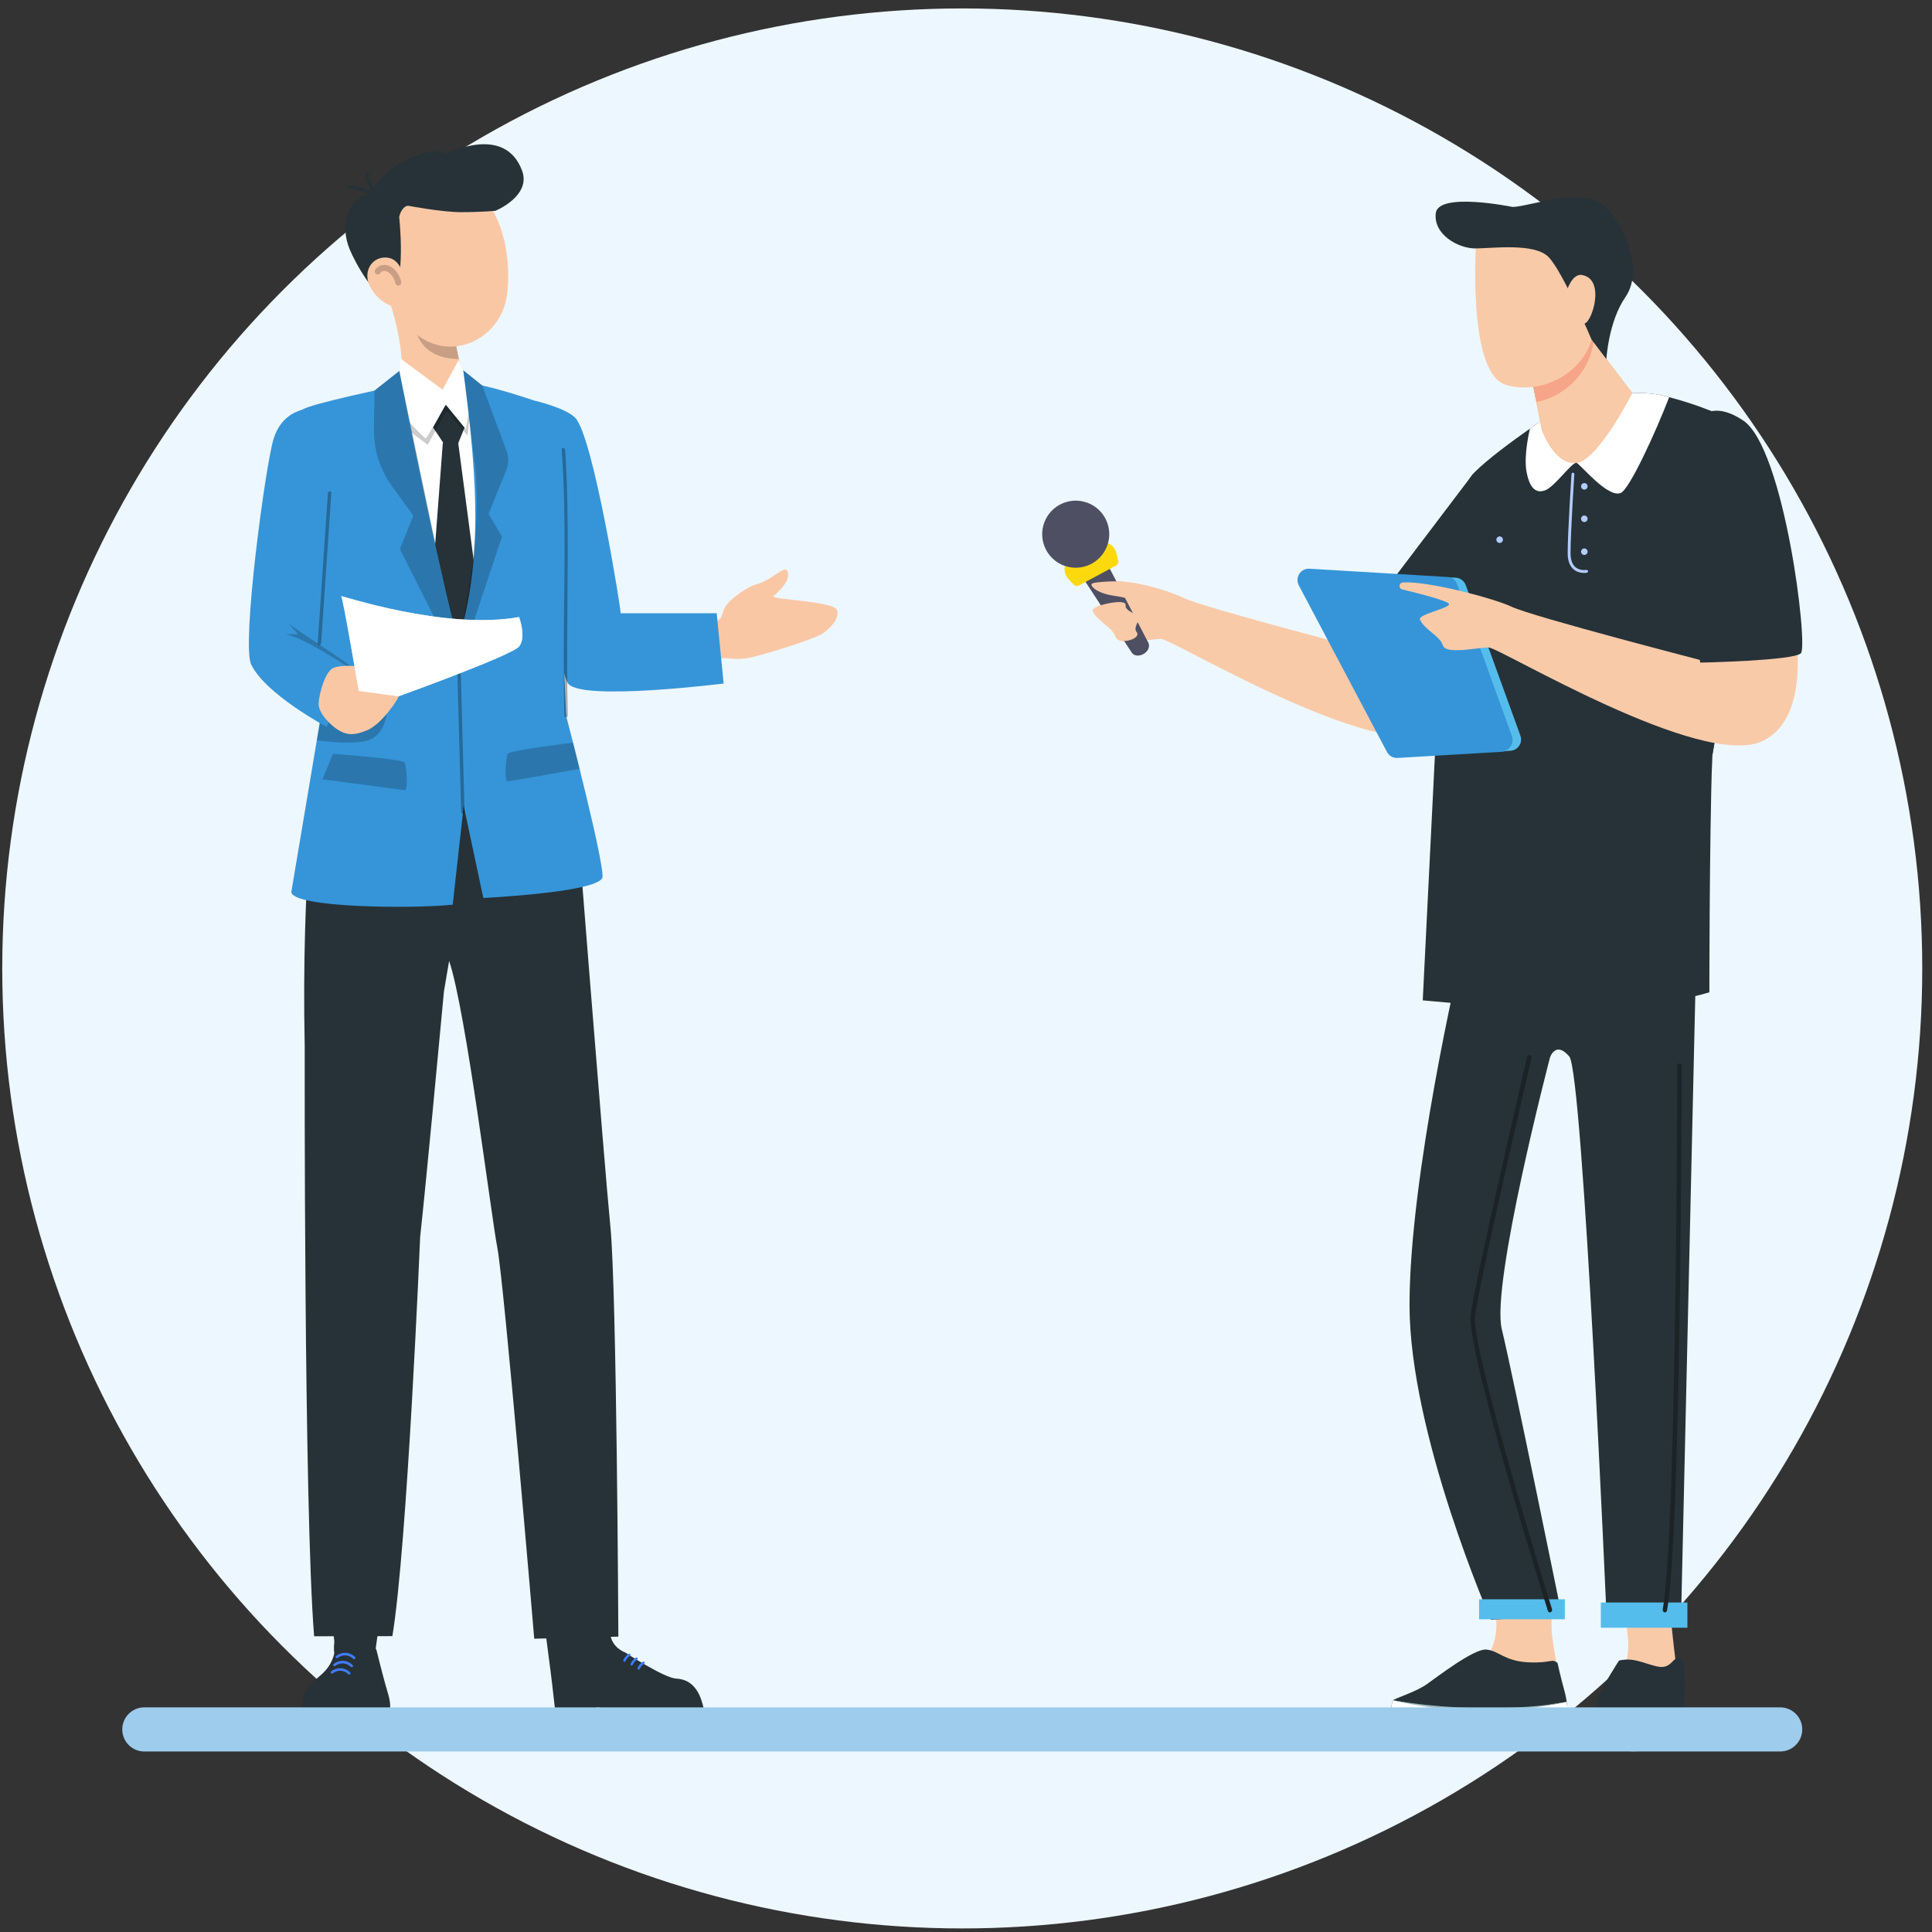 <svg width="161" height="161" viewBox="0 0 161 161" fill="none" xmlns="http://www.w3.org/2000/svg">
<rect x="0" y="0" width="161" height="161" fill="#333333" stroke="none"/>
<g clip-path="url(#clip0_22_398)">
<circle cx="80.188" cy="80.703" r="80" fill="#EDF7FF"/>
<path d="M135.676 136.662C135.676 136.662 135.689 136.809 135.689 137.053C135.689 137.787 135.564 139.403 134.553 140.596C133.205 142.187 133.197 144.165 134.621 144.504C136.045 144.842 139.441 144.396 139.441 144.396C139.441 144.396 140.208 142.883 139.684 138.84C139.16 134.799 138.855 130.366 138.855 130.366L134.986 129.681L135.675 136.662H135.676Z" fill="#F9CAA8"/>
<path d="M134.918 138.38C134.918 138.38 133.483 140.59 133.146 141.511C132.81 142.433 132.883 144.726 133.146 144.962C135.467 147.04 139.867 145.17 139.867 145.17C139.867 145.17 140.17 143.645 140.323 141.775C140.475 139.904 140.39 138.161 139.867 138.161C139.345 138.161 139.254 139.142 138.063 138.865C136.873 138.587 136.14 138.103 134.918 138.38Z" fill="#263238"/>
<path d="M140.233 142.707C139.339 143.103 138.124 143.567 136.995 143.75C135.789 143.945 134.166 143.337 132.942 142.725C132.879 143.705 132.969 144.803 133.147 144.962C135.468 147.041 139.868 145.17 139.868 145.17C139.868 145.17 140.075 144.126 140.233 142.707Z" fill="white"/>
<path d="M124.51 133.997C125.012 135.789 124.516 137.76 123.228 138.944C122.784 139.352 122.268 139.735 121.684 140.024C119.431 141.142 116.511 140.891 116.104 143.187C115.697 145.482 130.395 142.542 130.395 142.542C130.395 142.542 129.375 136.958 129.31 136.024C129.244 135.088 129.4 131.654 129.4 131.654L123.723 131.192L124.51 133.998V133.997Z" fill="#F9CAA8"/>
<path d="M129.798 138.591C129.798 138.591 129.978 139.477 130.389 140.98C130.801 142.484 130.544 143.9 130.544 143.9C130.544 143.9 116.778 144.639 116.22 144.145C115.662 143.65 115.949 141.85 116.09 141.69C116.231 141.531 117.978 140.996 118.875 140.368C119.771 139.741 122.831 137.369 123.864 137.464C124.898 137.56 125.376 138.426 127.339 138.526C129.302 138.624 129.31 138.158 129.798 138.591Z" fill="#263238"/>
<path d="M116.221 144.145C116.778 144.64 130.545 143.9 130.545 143.9C130.545 143.9 130.713 142.971 130.559 141.819C123.372 143.329 116.091 141.69 116.091 141.69C115.95 141.85 115.664 143.65 116.221 144.145Z" fill="white"/>
<path d="M130.558 141.819C125.65 142.931 120.209 142.696 116.09 141.69C123.584 142.974 129.626 141.979 129.208 142.027C129.226 142.024 130.649 141.804 130.558 141.819Z" fill="#9CB9BD"/>
<path d="M141.363 79.103L140.07 135.644L133.881 134.756C133.881 134.756 131.921 89.384 130.773 88.039C129.625 86.694 129.166 88.123 129.166 88.123C129.166 88.123 124.231 107 125.149 110.765C126.068 114.531 130.165 134.702 130.165 134.702L124.232 134.971C124.232 134.971 117.46 119.506 117.46 108.748C117.46 97.989 121.644 80.104 121.644 80.104L141.363 79.102V79.103Z" fill="#263238"/>
<path d="M130.402 133.274H123.257V134.938H130.402V133.274Z" fill="#55BDEC"/>
<path d="M140.617 133.542H133.403V135.644H140.617V133.542Z" fill="#55BDEC"/>
<path d="M138.74 134.368C138.727 134.368 138.713 134.366 138.7 134.362C138.601 134.337 138.538 134.222 138.561 134.106C139.703 128.119 139.777 89.212 139.778 88.82C139.778 88.701 139.859 88.606 139.961 88.606C140.062 88.606 140.143 88.702 140.143 88.821C140.141 90.425 140.069 128.166 138.918 134.2C138.898 134.3 138.823 134.367 138.739 134.367L138.74 134.368Z" fill="#1B2327"/>
<path d="M129.158 134.368C129.083 134.368 129.014 134.314 128.986 134.227C128.709 133.339 122.188 112.457 122.557 109.573C122.921 106.731 127.087 88.827 127.264 88.067C127.29 87.952 127.392 87.886 127.489 87.916C127.586 87.947 127.643 88.065 127.617 88.18C127.574 88.366 123.279 106.82 122.919 109.637C122.564 112.413 129.263 133.863 129.33 134.08C129.365 134.191 129.317 134.315 129.221 134.355C129.2 134.364 129.179 134.369 129.158 134.369V134.368Z" fill="#1B2327"/>
<path d="M115.864 51.995L115.171 54.488C115.171 54.488 100.408 50.678 98.676 49.846C97.273 49.173 94.405 48.3 92.329 48.444C91.992 48.467 91.647 48.953 91.977 49.032C93.283 49.346 93.478 49.379 93.478 49.638C93.478 49.985 90.863 50.495 91.052 50.92C91.433 51.778 92.716 52.272 92.958 53.069C93.201 53.865 95.854 53.242 96.763 53.242C97.672 53.242 114.514 63.465 119.608 61.039C124.702 58.614 121.618 47.853 121.618 47.853L115.865 51.995L115.864 51.995Z" fill="#F9CAA8"/>
<path d="M122.74 39.509L114.103 50.904L124.28 54.616L122.74 39.509Z" fill="#263238"/>
<path d="M145.222 35.828C143.91 34.516 140.855 33.553 138.863 33.036C137.719 32.739 136.529 32.671 135.358 32.83L130.876 33.438C130.876 33.438 125.054 37.18 122.87 39.364C120.687 41.547 118.712 55.218 118.712 55.218L119.701 60.428L118.562 83.363C119.064 83.363 134.096 85.2 142.447 82.694C142.447 82.694 142.447 70.462 142.678 63.033C143.658 57.391 146.958 37.566 145.222 35.829L145.222 35.828Z" fill="#263238"/>
<path d="M145.131 35.74C144.442 35.098 143.383 34.581 142.516 34.222L142.515 34.224C142.515 34.224 140.861 33.316 139.359 39.509C137.856 45.701 139.764 53.235 139.099 53.9C138.433 54.566 123.81 53.811 123.81 53.811C123.81 53.811 132.354 58.722 136.524 62.302C138.196 63.738 142.631 64.492 142.64 64.445C142.652 63.959 142.666 63.486 142.68 63.032C143.153 60.308 147.144 37.617 145.132 35.74H145.131Z" fill="#263238"/>
<path d="M108.237 48.787L115.581 62.663C115.753 62.988 116.097 63.183 116.462 63.162L125.186 62.648C125.81 62.611 126.225 61.976 126.013 61.379L121.515 48.713C121.388 48.355 121.062 48.109 120.688 48.086L109.12 47.392C108.388 47.348 107.891 48.134 108.238 48.789L108.237 48.787Z" fill="#3695D8"/>
<path d="M126.703 61.308L122.147 48.76C122.018 48.406 121.689 48.162 121.309 48.139L120.857 48.113C121.121 48.207 121.333 48.414 121.431 48.686L125.987 61.352C126.182 61.896 125.85 62.473 125.31 62.597L125.864 62.565C126.497 62.529 126.917 61.9 126.702 61.307L126.703 61.308Z" fill="#55BDEC"/>
<path d="M143.143 52.705L142.45 55.198C142.45 55.198 127.688 51.388 125.955 50.557C124.552 49.884 118.981 48.394 116.906 48.539C116.568 48.562 116.524 49.038 116.854 49.118C118.16 49.432 120.757 50.089 120.757 50.349C120.757 50.696 118.142 51.206 118.331 51.631C118.712 52.489 119.995 52.983 120.237 53.779C120.48 54.576 123.133 53.953 124.042 53.953C124.951 53.953 141.793 64.176 146.887 61.75C151.981 59.324 148.897 48.564 148.897 48.564L143.145 52.705H143.143Z" fill="#F9CAA8"/>
<path d="M130.872 33.44C130.872 33.44 130.872 33.44 130.871 33.441C130.867 33.443 130.86 33.448 130.849 33.454C130.846 33.456 130.843 33.458 130.839 33.461C130.835 33.464 130.828 33.468 130.823 33.472C130.819 33.474 130.815 33.477 130.811 33.48C130.8 33.486 130.789 33.494 130.775 33.502C130.77 33.505 130.766 33.508 130.762 33.511C130.749 33.519 130.734 33.529 130.72 33.538C130.718 33.54 130.715 33.542 130.713 33.543C130.709 33.546 130.705 33.548 130.701 33.55C130.698 33.553 130.695 33.554 130.692 33.557C130.685 33.562 130.677 33.566 130.669 33.572C130.665 33.575 130.661 33.577 130.657 33.579C130.628 33.598 130.597 33.618 130.563 33.64C130.557 33.644 130.551 33.648 130.545 33.652C129.992 34.014 128.809 34.796 127.497 35.719C127.497 35.719 126.951 37.908 127.211 39.312C127.471 40.716 128.016 41.157 128.796 40.846C129.576 40.534 131.04 38.456 131.374 38.572C131.707 38.689 133.968 41.522 135.06 41.08C135.794 40.783 137.995 35.964 139.098 33.099C139.019 33.078 138.94 33.057 138.863 33.037C137.719 32.74 136.529 32.672 135.358 32.831L130.875 33.439C130.875 33.439 130.875 33.439 130.873 33.44C130.873 33.44 130.872 33.44 130.872 33.441L130.872 33.44Z" fill="white"/>
<path d="M127.497 30.839L128.484 35.777C128.484 35.777 129.419 38.584 131.239 38.584C133.058 38.584 136.011 32.741 136.011 32.741L131.754 27.148L127.497 30.839V30.839Z" fill="#F99662"/>
<path d="M127.497 30.839L128.484 35.777C128.484 35.777 129.419 38.584 131.239 38.584C133.058 38.584 136.011 32.741 136.011 32.741L131.754 27.148L127.497 30.839V30.839Z" fill="#F9CAA8"/>
<g style="mix-blend-mode:multiply" opacity="0.4">
<path d="M132.791 28.51L131.755 27.148L127.497 30.839L128.03 33.501C130.318 33.065 132.416 31.169 132.792 28.51H132.791Z" fill="#F26E5A"/>
</g>
<path d="M123.027 19.792C123.027 19.792 122.195 31.047 125.469 32.06C128.744 33.074 132.85 30.657 132.85 26.861C132.85 23.066 131.395 15.451 123.026 19.792H123.027Z" fill="#F9CAA8"/>
<path d="M126.041 17.245C126.041 17.245 119.856 15.971 119.648 17.765C119.44 19.558 121.539 20.702 122.932 20.702C124.326 20.702 127.848 20.221 129.031 21.404C130.213 22.586 132.635 28.309 132.635 28.309L133.865 29.922C133.865 29.922 134.046 26.784 135.45 24.757C136.854 22.73 135.699 19.541 134.01 17.436C132.32 15.331 127.419 17.246 126.041 17.246V17.245Z" fill="#263238"/>
<path d="M130.519 24.371C130.519 24.371 130.962 22.767 131.832 22.916C133.805 23.255 132.679 26.812 132.052 26.959C130.779 27.259 130.172 26.286 130.519 24.371Z" fill="#F9CAA8"/>
<path d="M139.75 40.612C139.686 44.309 141.688 55.217 141.688 55.217C141.688 55.217 149.45 55.062 150.074 54.437C150.698 53.813 148.698 37.353 145.27 35.046C141.176 32.292 139.813 37.045 139.751 40.612H139.75Z" fill="#263238"/>
<path d="M132.007 47.745C131.784 47.745 131.439 47.698 131.147 47.457C130.811 47.179 130.64 46.723 130.64 46.099C130.64 44.327 130.956 39.55 130.959 39.502C130.963 39.436 131.021 39.389 131.086 39.391C131.151 39.396 131.201 39.452 131.196 39.518C131.193 39.566 130.879 44.335 130.879 46.099C130.879 46.647 131.019 47.042 131.297 47.272C131.674 47.584 132.188 47.493 132.193 47.493C132.259 47.48 132.32 47.523 132.333 47.588C132.345 47.653 132.303 47.715 132.238 47.728C132.229 47.729 132.14 47.746 132.008 47.746L132.007 47.745Z" fill="#B3CCFF"/>
<path d="M132.295 40.474C132.332 40.667 132.166 40.832 131.974 40.796C131.867 40.776 131.78 40.688 131.76 40.582C131.723 40.389 131.889 40.223 132.081 40.26C132.188 40.28 132.275 40.368 132.295 40.475V40.474Z" fill="#B3CCFF"/>
<path d="M132.295 43.177C132.332 43.37 132.166 43.535 131.974 43.499C131.867 43.479 131.78 43.392 131.76 43.285C131.723 43.092 131.889 42.926 132.081 42.963C132.188 42.983 132.275 43.071 132.295 43.177Z" fill="#B3CCFF"/>
<path d="M132.296 45.921C132.332 46.114 132.166 46.279 131.974 46.242C131.867 46.222 131.78 46.134 131.759 46.028C131.722 45.835 131.888 45.668 132.081 45.706C132.187 45.727 132.275 45.814 132.295 45.921H132.296Z" fill="#B3CCFF"/>
<path d="M95.71 53.585C95.995 54.32 94.786 55.009 94.32 54.398L88.918 46.131L91.147 44.826L95.709 53.585H95.71Z" fill="#4F4F63"/>
<path d="M92.985 47.139L89.935 48.779C89.754 48.877 89.53 48.824 89.417 48.658L89.038 48.251C88.487 47.658 88.659 46.7 89.387 46.309L91.222 45.321C91.947 44.931 92.836 45.31 93.033 46.09L93.172 46.644C93.246 46.829 93.165 47.042 92.986 47.139H92.985Z" fill="#FCD90F"/>
<path d="M90.351 41.811C91.844 42.202 92.739 43.73 92.347 45.222C91.956 46.715 90.429 47.61 88.936 47.219C87.443 46.828 86.549 45.301 86.94 43.808C87.331 42.315 88.858 41.421 90.351 41.812V41.811Z" fill="#4F4F63"/>
<path d="M94.643 49.383C94.344 48.989 93.459 48.454 93.459 48.454C92.515 48.415 91.231 48.51 91.006 48.63C90.78 48.749 91.282 49.432 92.873 49.653C94.463 49.873 95.827 50.495 95.827 50.495C95.564 49.622 94.643 49.383 94.643 49.383Z" fill="#F9CAA8"/>
<path d="M91.508 50.514C92.271 50.234 93.872 49.945 93.801 50.441C93.729 50.938 94.888 51.206 94.936 51.449C94.985 51.691 94.406 52.294 94.722 52.675C95.038 53.055 94.166 53.499 93.445 53.402C92.67 53.037 93.262 52.535 92.276 51.808C91.289 51.081 91.238 50.64 91.508 50.514Z" fill="#F9CAA8"/>
<path d="M58.529 51.769C58.616 51.769 59.869 52.018 60.1 51.41C60.33 50.803 60.33 50.342 61.659 49.417C62.987 48.492 62.987 48.87 64.026 48.262C65.064 47.654 65.558 47.077 65.672 47.801C65.789 48.523 64.777 49.387 64.46 49.678C64.143 49.968 69.488 50.085 69.745 50.837C70.005 51.588 69.111 52.396 68.59 52.773C68.069 53.151 64.977 54.159 63.014 54.68C61.051 55.201 60.877 54.649 59.809 54.94L59.058 55.635L58.525 51.773L58.529 51.769Z" fill="#FAC7A5"/>
<path d="M44.391 131.261L47.242 140.917L50.277 139.936L50.82 130.4L44.391 131.261Z" fill="#263238"/>
<path d="M46.268 142.578L49.02 142.559C49.02 142.559 49.575 142.261 49.899 142.295C50.224 142.332 51.36 142.54 51.36 142.54L58.665 142.483C58.605 142.178 58.529 141.906 58.446 141.664C58.344 141.37 58.227 141.121 58.095 140.913C57.638 140.177 57.019 139.92 56.347 139.882C55.324 139.826 52.089 137.7 52.089 137.7C52.089 137.7 50.919 137.3 50.847 136.058C50.821 135.594 50.126 135.028 49.797 134.986C49.129 134.896 48.759 135.322 48.669 135.99L48.563 136.768L47.019 136.538C47.019 136.538 45.445 135.76 45.524 136.526C45.569 136.964 45.849 138.912 46.026 140.46C46.068 140.819 46.105 141.162 46.139 141.46C46.215 142.125 46.268 142.582 46.268 142.582V142.578Z" fill="#263238"/>
<path d="M53.693 138.486C53.659 138.452 53.607 138.448 53.569 138.474C53.388 138.595 53.237 138.765 53.135 138.98C53.082 139.093 53.244 139.199 53.301 139.086C53.391 138.897 53.523 138.746 53.682 138.637C53.735 138.603 53.742 138.527 53.697 138.482L53.693 138.486Z" fill="#407BFF"/>
<path d="M53.112 138.147C53.078 138.113 53.025 138.109 52.987 138.135C52.806 138.256 52.655 138.43 52.553 138.641C52.5 138.754 52.663 138.86 52.719 138.747C52.81 138.558 52.942 138.407 53.1 138.298C53.153 138.264 53.161 138.188 53.116 138.143L53.112 138.147Z" fill="#407BFF"/>
<path d="M52.508 137.833C52.474 137.799 52.421 137.795 52.383 137.822C52.202 137.943 52.051 138.116 51.949 138.328C51.896 138.441 52.059 138.547 52.115 138.433C52.206 138.245 52.338 138.094 52.496 137.984C52.549 137.95 52.557 137.875 52.512 137.829L52.508 137.833Z" fill="#407BFF"/>
<path d="M32.56 128.21L31.22 138.041L28.015 138.203L26.977 128.724L32.56 128.21Z" fill="#263238"/>
<path d="M25.286 142.605H32.455C32.455 142.605 32.609 142.303 32.432 141.502C32.406 141.378 32.368 141.242 32.323 141.091C32.323 141.083 32.319 141.076 32.315 141.068C32.247 140.846 32.172 140.574 32.089 140.279C31.76 139.079 31.375 137.512 31.375 137.512C31.375 137.512 30.182 134.96 28.789 135.598C27.566 136.157 27.857 137.758 27.857 137.758C27.857 137.758 27.736 138.698 26.807 139.524C26.233 140.038 25.663 140.434 25.388 141.068C25.335 141.189 25.297 141.314 25.267 141.45C25.267 141.465 25.259 141.484 25.259 141.502C25.203 141.808 25.207 142.171 25.29 142.605H25.286Z" fill="#263238"/>
<path d="M28.144 138.157C28.547 137.844 29.076 137.885 29.439 138.236C29.537 138.331 29.684 138.184 29.59 138.085C29.137 137.644 28.491 137.621 27.996 138.006C27.891 138.089 28.038 138.24 28.147 138.157H28.144Z" fill="#407BFF"/>
<path d="M27.94 138.825C28.344 138.512 28.872 138.553 29.235 138.904C29.333 138.999 29.48 138.851 29.386 138.753C28.933 138.312 28.287 138.289 27.793 138.674C27.687 138.757 27.834 138.908 27.944 138.825H27.94Z" fill="#407BFF"/>
<path d="M27.736 139.441C28.14 139.128 28.668 139.169 29.031 139.52C29.129 139.615 29.276 139.467 29.182 139.369C28.729 138.927 28.083 138.905 27.589 139.29C27.483 139.373 27.63 139.524 27.74 139.441H27.736Z" fill="#407BFF"/>
<path d="M26.396 64.056L39.378 67.257L47.891 65.683C47.891 65.683 50.334 96.854 50.866 102.222C51.398 107.59 51.53 136.386 51.53 136.386L44.52 136.56C44.52 136.56 42.01 106.858 41.44 103.951C40.945 101.418 38.827 84.2 37.427 80.074C37.287 80.919 37.144 81.769 36.996 82.611C36.641 86.416 35.509 98.549 35.014 103.064C35.014 103.064 33.942 128.855 32.697 136.345L26.177 136.356C25.316 125.722 25.392 87.148 25.392 87.148C25.097 72.916 26.392 64.052 26.392 64.052L26.396 64.056Z" fill="#263238"/>
<path d="M33.455 31.353C33.455 31.353 33.78 29.02 32.417 24.98C32.417 24.977 32.629 24.871 32.629 24.867C32.44 24.301 32.243 23.78 32.059 23.331C32.055 23.319 32.055 23.312 32.055 23.312L37.804 26.528C37.729 27.842 38.31 30.352 38.635 31.405C38.635 31.405 39.386 32.761 36.815 32.957C34.939 33.1 33.455 31.353 33.455 31.353Z" fill="#FAC7A5"/>
<path opacity="0.2" d="M37.978 28.363L34.724 27.778C35.06 28.767 36 29.915 38.246 29.915C38.246 29.915 37.974 28.805 37.978 28.363Z" fill="black"/>
<path d="M31.889 20.594C32.421 24.127 32.651 26.128 34.607 27.778C37.551 30.258 41.7 28.291 42.236 24.659C42.719 21.39 41.768 16.162 38.163 15.09C34.611 14.033 31.36 17.06 31.892 20.594H31.889Z" fill="#FAC7A5"/>
<path d="M37.219 12.814C35.762 11.934 31.451 14.079 31.137 16.079C28.808 16.434 28.366 18.861 29.118 20.726C29.623 21.976 31.201 24.724 32.496 25.223C33.901 23.509 33.263 18.076 33.263 18.076C33.417 17.404 33.81 17.121 34.025 17.148C34.025 17.148 36.792 17.68 38.442 17.68C40.092 17.68 41.285 17.567 41.285 17.567C41.285 17.567 44.297 16.336 43.504 14.214C42.044 10.3 37.219 12.814 37.219 12.814Z" fill="#263238"/>
<path d="M30.748 23.678C31.115 24.569 31.855 25.203 32.591 25.49C33.697 25.924 33.991 24.728 33.791 23.618C33.61 22.617 33.21 21.417 32.047 21.459C30.903 21.5 30.329 22.659 30.748 23.678Z" fill="#FAC7A5"/>
<path opacity="0.2" d="M31.473 22.625C31.598 22.398 31.881 22.297 32.138 22.334C32.391 22.372 32.613 22.534 32.783 22.727C32.987 22.957 33.13 23.244 33.191 23.546" stroke="black" stroke-width="0.5" stroke-linecap="round" stroke-linejoin="round"/>
<path d="M31.673 16.186C31.092 15.816 30.737 15.144 30.752 14.453C30.752 14.272 30.473 14.272 30.469 14.453C30.454 15.242 30.866 16.004 31.53 16.431C31.685 16.529 31.824 16.284 31.673 16.186Z" fill="#263238"/>
<path d="M31.503 16.158C30.733 15.811 29.929 15.562 29.099 15.418C28.921 15.388 28.846 15.66 29.023 15.69C29.827 15.83 30.616 16.068 31.364 16.404C31.53 16.479 31.673 16.234 31.507 16.158H31.503Z" fill="#263238"/>
<path d="M42.451 32.757C40.507 32.636 33.225 32.497 25.29 34.09L27.06 59.507C27.06 59.507 27.985 60.98 27.471 65.023C35.98 67.669 40.888 68.065 46.177 64.77C46.177 64.728 47.381 64.373 46.864 59.507C45.954 50.93 46 41.357 44.584 33.644C44.546 33.456 42.644 32.772 42.451 32.761V32.757Z" fill="white"/>
<path d="M36.086 35.619L37.049 37.065L38.159 37.005L38.842 35.306L37.14 33.713L36.086 35.619Z" fill="#263238"/>
<path d="M36.902 36.902L35.075 61.104L39.393 67.669L41.685 63.46L38.17 36.804L36.902 36.902Z" fill="#263238"/>
<path opacity="0.2" d="M33.342 35.358L35.645 37.064L37.215 34.241L38.963 36.287L39.269 33.304C39.269 33.304 38.404 34.965 38.378 34.894C38.355 34.822 37.23 33.788 37.23 33.788L35.127 35.139C35.127 35.139 33.323 34.086 33.323 34.108C33.323 34.127 33.342 35.362 33.342 35.362V35.358Z" fill="black"/>
<path d="M33.383 29.885L36.883 32.475L38.215 30.014L39.348 32.868L38.816 35.759L37.139 33.713C37.139 33.713 35.603 36.473 35.478 36.526C35.354 36.578 33.315 34.298 33.315 34.298C33.232 32.879 33.3 31.437 33.383 29.885Z" fill="white"/>
<path d="M47.178 59.639C47.178 59.639 46.272 38.68 45.49 33.712C45.49 33.712 42.315 32.58 40.182 32.123L38.605 30.858C39.888 40.621 40.141 46.755 38.2 53.448C36.626 47.918 33.274 30.907 33.274 30.907L31.205 32.55C25.512 33.792 25.286 34.094 25.286 34.094L26.709 59.432C26.705 59.156 26.709 59.432 26.728 59.745L24.278 74.325C24.342 75.665 34.505 75.74 37.725 75.389L38.642 67.148L40.277 74.83C40.277 74.83 49.552 74.389 50.186 73.177C50.534 72.516 47.178 59.643 47.178 59.643V59.639Z" fill="#3695D8"/>
<path opacity="0.2" d="M32.232 59.489C32.232 59.489 32.054 61.244 30.695 61.689C29.336 62.135 26.399 61.689 26.399 61.689L26.649 60.202L32.228 59.492L32.232 59.489Z" fill="black"/>
<path opacity="0.2" d="M33.278 30.93L31.209 32.546L31.16 35.766C31.134 37.461 31.658 39.118 32.647 40.492L34.444 42.98L33.323 45.755L38.238 55.514L38.208 53.52L36.796 47.699L33.282 30.927L33.278 30.93Z" fill="black"/>
<path opacity="0.2" d="M40.186 32.119L42.209 37.552C42.41 38.084 42.398 38.669 42.187 39.197L40.715 42.825L41.832 44.72L38.238 55.517L38.204 53.448C38.204 53.448 40.295 44.951 39.578 38.824C38.861 32.697 38.608 30.858 38.608 30.858L40.186 32.123V32.119Z" fill="black"/>
<g opacity="0.3">
<path d="M38.095 55.34C38.193 58.937 38.291 62.535 38.389 66.129L38.431 67.665C38.434 67.847 38.718 67.847 38.714 67.665C38.616 64.068 38.518 60.47 38.419 56.876L38.378 55.34C38.374 55.159 38.091 55.159 38.095 55.34Z" fill="black"/>
</g>
<path d="M59.722 51.105C59.722 51.105 51.639 51.101 51.719 51.105C51.798 51.108 49.442 36.272 47.913 34.792C47.064 33.97 44.603 33.403 44.603 33.403C44.603 33.403 46.06 55.608 47.385 57.013C48.71 58.417 60.303 56.96 60.303 56.96L59.726 51.105H59.722Z" fill="#3695D8"/>
<g opacity="0.3">
<path d="M47.321 59.64C47.158 53.735 47.393 47.827 47.279 41.923C47.249 40.436 47.2 38.952 47.091 37.469C47.079 37.288 46.792 37.288 46.807 37.469C47.223 43.203 46.981 48.979 46.977 54.724C46.977 56.363 46.989 58.001 47.034 59.64C47.038 59.821 47.321 59.821 47.317 59.64H47.321Z" fill="black"/>
</g>
<path d="M25.29 34.09C25.086 34.226 23.493 34.422 22.813 36.525C22.134 38.627 20.122 53.645 20.926 55.359C22.088 57.839 27.238 60.583 27.238 60.583C27.238 60.583 28.665 56.238 28.393 55.359C28.121 54.475 26.83 54.747 26.494 53.392C26.154 52.033 27.649 37.846 27.377 37.102C27.105 36.355 25.294 34.09 25.294 34.09H25.29Z" fill="#3695D8"/>
<g opacity="0.2">
<path d="M28.797 55.487C28.872 55.461 25.105 53.022 23.765 52.856H24.848L24.055 51.961C24.878 52.611 28.416 54.864 29.235 55.514L28.797 55.484V55.487Z" fill="black"/>
</g>
<g opacity="0.3">
<path d="M27.328 41.085C27.079 44.743 26.83 48.405 26.581 52.063C26.547 52.58 26.509 53.097 26.475 53.615C26.464 53.796 26.747 53.796 26.758 53.615C27.008 49.956 27.257 46.295 27.506 42.637C27.54 42.12 27.578 41.602 27.611 41.085C27.623 40.904 27.34 40.904 27.328 41.085Z" fill="black"/>
</g>
<path opacity="0.2" d="M47.763 61.886C47.763 61.886 42.459 62.513 42.304 62.822C42.149 63.136 41.99 65.11 42.304 65.11C42.617 65.11 48.295 64.053 48.302 64.079C48.31 64.106 47.766 61.886 47.766 61.886H47.763Z" fill="black"/>
<path opacity="0.2" d="M27.747 62.819C27.747 62.819 33.569 63.241 33.723 63.551C33.878 63.864 34.037 65.838 33.723 65.838C33.41 65.838 26.875 64.925 26.868 64.948C26.86 64.97 27.747 62.815 27.747 62.815V62.819Z" fill="black"/>
<path d="M29.639 55.528C29.559 55.509 28.397 55.385 27.755 55.675C27.113 55.966 26.592 57.767 26.554 58.616C26.517 59.469 27.657 60.534 28.238 60.862C28.819 61.191 29.359 61.364 30.579 60.862C31.798 60.36 33.153 58.303 33.214 58.05C33.27 57.797 31.156 57.518 29.888 57.578L29.639 55.528Z" fill="#FAC7A5"/>
<path d="M43.259 51.421C43.259 51.421 43.882 53.116 43.259 53.875C42.636 54.634 33.217 58.024 33.217 58.024L29.892 57.578C29.892 57.578 28.589 49.813 28.427 49.681C28.265 49.549 37.011 52.539 43.259 51.421Z" fill="white"/>
<path opacity="0.6" d="M43.259 51.421C43.259 51.421 43.882 53.116 43.259 53.875C42.636 54.634 33.217 58.024 33.217 58.024L29.892 57.578C29.892 57.578 28.589 49.813 28.427 49.681C28.265 49.549 37.011 52.539 43.259 51.421Z" fill="white"/>
<path d="M148.348 145.958H12.027C11.011 145.958 10.188 145.134 10.188 144.118C10.188 143.103 11.011 142.279 12.027 142.279H148.348C149.364 142.279 150.188 143.103 150.188 144.118C150.188 145.134 149.364 145.958 148.348 145.958Z" fill="#9ECCEC"/>
<path d="M125.239 44.921C125.275 45.114 125.11 45.279 124.917 45.242C124.81 45.222 124.723 45.134 124.702 45.028C124.665 44.835 124.831 44.668 125.024 44.706C125.131 44.727 125.218 44.814 125.238 44.921H125.239Z" fill="#B3CCFF"/>
</g>
<defs>
<clipPath id="clip0_22_398">
<rect width="160" height="160" fill="white" transform="translate(0.188 0.703)"/>
</clipPath>
</defs>
</svg>
